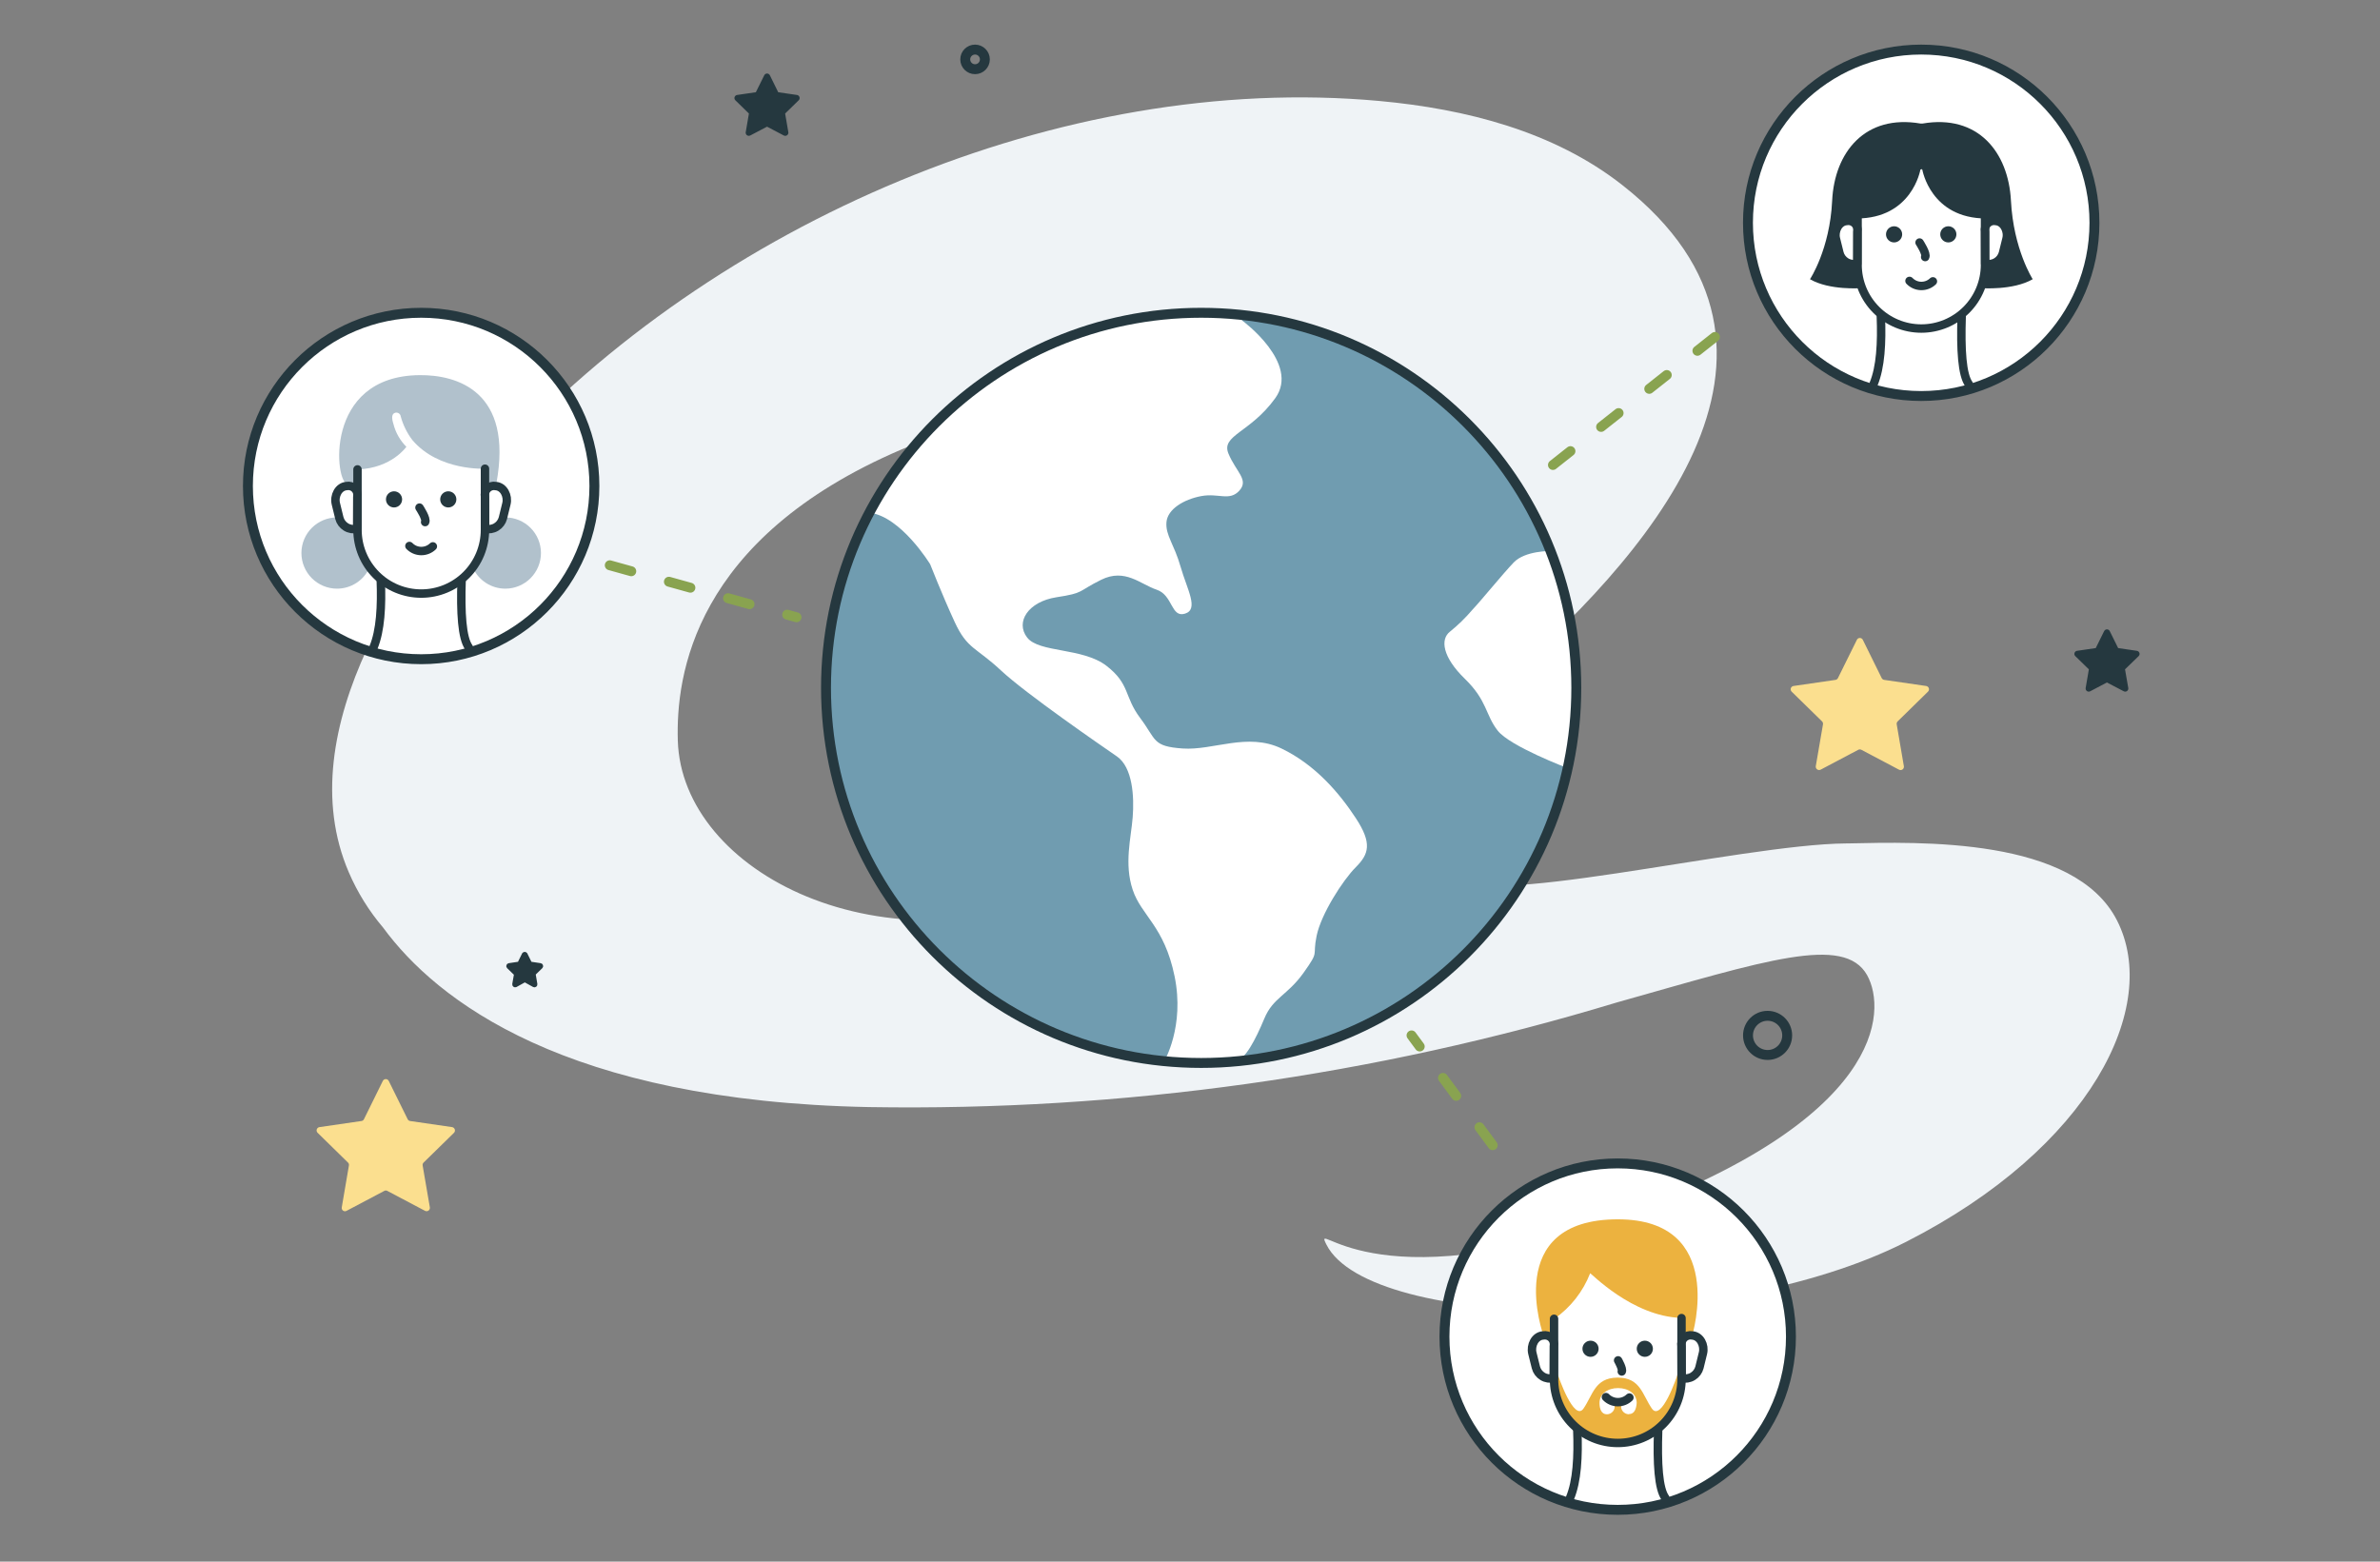 <svg width="480" height="315" viewBox="0 0 480 315" fill="none" xmlns="http://www.w3.org/2000/svg">
<rect x="0" y="0" width="480" height="315" fill="#808080" stroke="none"/>
<g clip-path="url(#clip0_922_13329)">
<path d="M426.96 185.66C418.39 168.8 387.14 169.82 372.56 170.13H372.33C351.06 170.27 296.57 183.98 293.12 176.41C291.18 172.16 296.63 153.92 301.8 138.74C331.19 113.27 370.1 70.98 327.15 37.3C313.37 26.49 295.63 21.97 278.2 20.37C213.94 14.47 143.93 45.08 100.72 92.37C82.41 112.37 57.99 147.18 70.34 175.94C72.081 179.987 74.417 183.752 77.27 187.11C88.06 201.8 114.05 222.11 175.27 223.31C226.303 224.148 277.155 217.036 326 202.23L326.24 202.16C355.93 193.8 371.92 188.44 376.56 196.7C380.56 203.88 380.07 225.87 326.13 245.34C276.07 263.42 264.54 245.18 267.53 251.08C276.37 268.41 347.13 269.49 384.41 250.5C421.69 231.51 435.8 202.99 426.96 185.66ZM272.25 135.87C263.08 152.02 244.75 167.87 220.94 178.36L219.56 178.96C177.73 196.96 137.49 175.88 136.7 149.38C136.32 136.38 139.81 108.69 181.7 90.71C223.59 72.73 265.95 77.9 276.43 102.28C280.77 112.39 278.96 124.22 272.29 135.87H272.25Z" fill="#EFF3F6"/>
<path d="M326.05 304.55C345.347 304.55 360.99 288.907 360.99 269.61C360.99 250.313 345.347 234.67 326.05 234.67C306.753 234.67 291.11 250.313 291.11 269.61C291.11 288.907 306.753 304.55 326.05 304.55Z" fill="white"/>
<path d="M387.47 79.88C406.767 79.88 422.41 64.237 422.41 44.94C422.41 25.643 406.767 10 387.47 10C368.173 10 352.53 25.643 352.53 44.94C352.53 64.237 368.173 79.88 387.47 79.88Z" fill="white"/>
<path d="M84.94 132.97C104.237 132.97 119.88 117.327 119.88 98.03C119.88 78.733 104.237 63.09 84.94 63.09C65.643 63.09 50 78.733 50 98.03C50 117.327 65.643 132.97 84.94 132.97Z" fill="white"/>
<path d="M338.32 277.27C338.22 277.65 335.07 286.9 333.15 284.12C331.23 281.34 330.86 277.93 326.35 277.88H326.16C321.64 277.93 321.25 281.38 319.36 284.12C317.47 286.86 314.29 277.65 314.19 277.27C314.19 277.27 312.46 284.79 317.93 288.52C320.313 290.281 323.207 291.212 326.17 291.17H326.33C329.296 291.214 332.195 290.283 334.58 288.52C340.04 284.79 338.32 277.27 338.32 277.27ZM328.52 285.27C328.148 285.267 327.789 285.134 327.505 284.895C327.22 284.656 327.027 284.326 326.96 283.96V283.96C326.951 283.79 326.951 283.62 326.96 283.45C326.524 283.56 326.067 283.56 325.63 283.45C325.63 283.45 325.63 283.82 325.63 283.97C325.563 284.334 325.372 284.663 325.089 284.902C324.807 285.141 324.45 285.275 324.08 285.28C322.96 285.28 322.59 284.16 322.59 282.99C322.59 281.13 324.27 279.99 326.33 279.99C328.39 279.99 330.09 281.12 330.09 282.99C330.01 284.12 329.67 285.24 328.52 285.24V285.27Z" fill="#ECB23F"/>
<path d="M109.1 111.54C109.101 112.484 108.917 113.42 108.557 114.292C108.196 115.165 107.668 115.959 107.001 116.627C106.334 117.296 105.543 117.826 104.671 118.189C103.799 118.552 102.864 118.739 101.92 118.74C100.538 118.741 99.185 118.343 98.024 117.594C96.862 116.846 95.941 115.779 95.37 114.52C96.986 112.307 97.843 109.63 97.81 106.89C98.665 106.995 99.53 106.801 100.259 106.342C100.987 105.883 101.535 105.187 101.81 104.37H101.95C103.847 104.378 105.664 105.137 107.004 106.48C108.344 107.824 109.097 109.643 109.1 111.54V111.54Z" fill="#B1C1CC"/>
<path d="M60.79 111.54C60.789 112.484 60.973 113.42 61.334 114.292C61.694 115.165 62.222 115.959 62.889 116.627C63.556 117.296 64.347 117.826 65.219 118.189C66.091 118.552 67.026 118.739 67.97 118.74C69.35 118.74 70.701 118.342 71.861 117.593C73.021 116.845 73.941 115.778 74.51 114.52C72.898 112.305 72.043 109.63 72.07 106.89C71.215 106.995 70.35 106.801 69.621 106.342C68.892 105.883 68.345 105.187 68.07 104.37H67.96C66.059 104.373 64.237 105.129 62.893 106.473C61.549 107.817 60.793 109.639 60.79 111.54V111.54Z" fill="#B1C1CC"/>
<path d="M409.96 56.32C405.96 58.62 399.64 58.12 399.64 58.12L400.54 53.41L403.54 52.26C403.54 52.26 404.9 48.16 404.86 46.56C404.82 44.96 400.58 44.07 400.58 44.07C389.36 44.07 387.7 34.24 387.7 34.24C387.633 34.198 387.57 34.152 387.51 34.1C387.436 34.141 387.366 34.188 387.3 34.24C387.3 34.24 385.64 44.07 374.42 44.07C374.42 44.07 370.18 44.95 370.14 46.56C370.1 48.17 371.46 52.26 371.46 52.26L374.46 53.41L375.36 58.12C375.36 58.12 369 58.62 365.04 56.32C365.04 56.32 369.04 50.32 369.51 40.49C369.98 30.66 376.19 23 387.34 24.92H387.55H387.74C398.89 23 405.06 30.66 405.57 40.49C406.08 50.32 409.96 56.32 409.96 56.32Z" fill="#25383F"/>
<path d="M242.25 214.41C284.036 214.41 317.91 180.536 317.91 138.75C317.91 96.964 284.036 63.09 242.25 63.09C200.464 63.09 166.59 96.964 166.59 138.75C166.59 180.536 200.464 214.41 242.25 214.41Z" fill="#709CB0"/>
<path d="M250.61 64.72C250.61 64.72 262.25 73.29 257.2 80.31C252.15 87.33 246.2 87.78 247.76 91.51C249.32 95.24 251.93 96.78 249.95 98.97C247.97 101.16 245.74 99.41 242.25 100.07C238.76 100.73 235.46 102.7 235.25 105.34C235.04 107.98 236.79 109.73 238.11 114.34C239.43 118.95 241.84 122.9 238.99 123.78C236.14 124.66 236.57 120.05 233.28 118.95C229.99 117.85 226.91 114.56 222.08 116.95C217.25 119.34 218.79 119.59 213.08 120.47C207.37 121.35 204.74 125.47 207.15 128.59C209.56 131.71 218.35 130.59 223.15 134.3C227.95 138.01 226.66 140.45 229.96 144.84C233.26 149.23 232.37 150.55 238.52 150.98C244.67 151.41 251.6 147.69 258.45 150.98C265.3 154.27 270.13 159.98 273.45 165.04C276.77 170.1 276.08 172.28 273.45 174.91C270.82 177.54 266.45 184.36 265.54 188.75C264.63 193.14 266.2 191.6 262.91 196.21C259.62 200.82 256.76 201.21 255 205.43C253.24 209.65 251.07 213.93 249.08 214.08C249.08 214.08 239.83 214.69 234.79 214.08C234.79 214.08 238.98 207.08 236.89 196.92C234.8 186.76 230.19 184.73 228.44 179.47C226.69 174.21 228.11 169.04 228.44 164.87C228.77 160.7 228.44 154.77 225.25 152.57C222.06 150.37 206.92 139.95 201.87 135.23C196.82 130.51 195.07 130.95 192.54 125.46C190.01 119.97 187.6 113.82 187.6 113.82C187.6 113.82 181.75 104.19 175.35 103.41C175.35 103.41 184.4 82.41 211.05 69.82C229.54 61.13 249.62 63.47 249.62 63.47L250.61 64.72Z" fill="white"/>
<path d="M312.72 111.15C312.72 111.15 307.58 111.05 305.28 113.46C302.98 115.87 298.8 121.04 296.94 123.01C295.58 124.611 294.074 126.08 292.44 127.4C290.44 128.94 290.9 132.52 295.44 136.93C299.98 141.34 299.56 144.2 302.06 147.38C304.56 150.56 316.21 154.96 316.21 154.96C317.954 147.113 318.41 139.034 317.56 131.04C316.04 118.4 312.72 111.15 312.72 111.15Z" fill="white"/>
<path d="M242.25 214.41C284.036 214.41 317.91 180.536 317.91 138.75C317.91 96.964 284.036 63.09 242.25 63.09C200.464 63.09 166.59 96.964 166.59 138.75C166.59 180.536 200.464 214.41 242.25 214.41Z" stroke="#25383F" stroke-width="2" stroke-miterlimit="10" stroke-linecap="round"/>
<path d="M375.72 129.11L379.5 136.77C379.549 136.868 379.621 136.953 379.71 137.018C379.798 137.082 379.901 137.124 380.01 137.14L388.47 138.37C388.593 138.389 388.708 138.441 388.803 138.521C388.898 138.602 388.969 138.707 389.007 138.826C389.046 138.944 389.05 139.071 389.021 139.192C388.991 139.312 388.929 139.423 388.84 139.51L382.72 145.51C382.642 145.587 382.583 145.682 382.55 145.786C382.517 145.891 382.51 146.002 382.53 146.11L383.97 154.53C383.996 154.657 383.985 154.79 383.937 154.91C383.889 155.031 383.808 155.136 383.702 155.211C383.596 155.286 383.47 155.329 383.34 155.334C383.21 155.339 383.082 155.307 382.97 155.24L375.4 151.24C375.304 151.191 375.198 151.165 375.09 151.165C374.982 151.165 374.876 151.191 374.78 151.24L367.21 155.24C367.098 155.302 366.97 155.331 366.842 155.324C366.714 155.317 366.591 155.274 366.486 155.2C366.382 155.126 366.3 155.023 366.252 154.905C366.203 154.786 366.188 154.656 366.21 154.53L367.66 146.11C367.677 146.002 367.669 145.892 367.636 145.787C367.603 145.683 367.546 145.588 367.47 145.51L361.34 139.51C361.251 139.422 361.189 139.311 361.16 139.189C361.131 139.068 361.136 138.94 361.176 138.822C361.215 138.703 361.287 138.598 361.383 138.518C361.479 138.438 361.596 138.387 361.72 138.37L370.18 137.14C370.287 137.124 370.389 137.082 370.476 137.018C370.564 136.953 370.633 136.868 370.68 136.77L374.47 129.11C374.519 128.984 374.604 128.875 374.716 128.799C374.828 128.722 374.96 128.681 375.095 128.681C375.23 128.681 375.362 128.722 375.474 128.799C375.585 128.875 375.671 128.984 375.72 129.11Z" fill="#FBDF8F"/>
<path d="M78.43 218.09L82.22 225.76C82.267 225.857 82.337 225.94 82.425 226.003C82.512 226.066 82.613 226.106 82.72 226.12L91.18 227.35C91.304 227.369 91.42 227.422 91.516 227.503C91.611 227.584 91.683 227.69 91.722 227.809C91.761 227.928 91.767 228.055 91.738 228.177C91.71 228.299 91.648 228.411 91.56 228.5L85.43 234.5C85.353 234.576 85.296 234.669 85.263 234.772C85.23 234.874 85.222 234.984 85.24 235.09L86.69 243.52C86.714 243.647 86.701 243.777 86.652 243.897C86.603 244.016 86.521 244.119 86.416 244.192C86.31 244.266 86.186 244.308 86.057 244.313C85.928 244.318 85.801 244.286 85.69 244.22L78.12 240.22C78.026 240.166 77.919 240.137 77.81 240.137C77.701 240.137 77.594 240.166 77.5 240.22L69.93 244.22C69.82 244.291 69.691 244.327 69.561 244.324C69.43 244.321 69.303 244.28 69.196 244.205C69.088 244.13 69.006 244.025 68.959 243.903C68.911 243.781 68.901 243.648 68.93 243.52L70.37 235.09C70.391 234.984 70.385 234.874 70.351 234.77C70.318 234.667 70.259 234.574 70.18 234.5L64.06 228.5C63.968 228.413 63.903 228.302 63.872 228.18C63.841 228.057 63.844 227.929 63.883 227.809C63.922 227.688 63.994 227.582 64.091 227.5C64.187 227.419 64.305 227.367 64.43 227.35L72.89 226.12C72.998 226.107 73.101 226.067 73.19 226.004C73.279 225.941 73.351 225.857 73.4 225.76L77.18 218.09C77.229 217.964 77.315 217.855 77.426 217.779C77.538 217.702 77.67 217.661 77.805 217.661C77.94 217.661 78.072 217.702 78.184 217.779C78.296 217.855 78.381 217.964 78.43 218.09Z" fill="#FBDF8F"/>
<path d="M105.96 192.5L106.86 194.33C106.872 194.352 106.889 194.371 106.91 194.385C106.931 194.399 106.955 194.408 106.98 194.41L108.98 194.71C109.009 194.715 109.036 194.727 109.059 194.746C109.081 194.765 109.098 194.79 109.107 194.818C109.117 194.845 109.118 194.875 109.112 194.904C109.105 194.933 109.091 194.959 109.07 194.98L107.61 196.4C107.6 196.422 107.595 196.446 107.595 196.47C107.595 196.494 107.6 196.518 107.61 196.54L107.95 198.54C107.955 198.569 107.952 198.599 107.941 198.627C107.93 198.654 107.911 198.678 107.887 198.696C107.864 198.714 107.835 198.724 107.806 198.727C107.776 198.729 107.747 198.723 107.72 198.71L105.92 197.71C105.896 197.7 105.871 197.695 105.845 197.695C105.819 197.695 105.794 197.7 105.77 197.71L103.97 198.71C103.944 198.723 103.914 198.729 103.884 198.727C103.855 198.724 103.826 198.714 103.803 198.696C103.779 198.678 103.76 198.654 103.749 198.627C103.738 198.599 103.735 198.569 103.74 198.54L104.09 196.54C104.093 196.514 104.09 196.489 104.081 196.464C104.072 196.44 104.058 196.418 104.04 196.4L102.58 194.98C102.559 194.959 102.545 194.933 102.538 194.904C102.532 194.875 102.533 194.845 102.543 194.818C102.552 194.79 102.569 194.765 102.591 194.746C102.614 194.727 102.641 194.715 102.67 194.71L104.67 194.41C104.695 194.409 104.72 194.401 104.741 194.387C104.762 194.373 104.779 194.353 104.79 194.33L105.69 192.5C105.706 192.479 105.726 192.462 105.75 192.451C105.773 192.439 105.799 192.433 105.825 192.433C105.851 192.433 105.877 192.439 105.9 192.451C105.924 192.462 105.944 192.479 105.96 192.5Z" fill="#25383F" stroke="#25383F" stroke-width="0.86" stroke-linecap="round" stroke-linejoin="round"/>
<path d="M424.93 127.58L426.77 131.3L430.88 131.9L427.9 134.79L428.61 138.88L424.93 136.95L421.26 138.88L421.96 134.79L418.99 131.9L423.09 131.3L424.93 127.58Z" fill="#25383F" stroke="#25383F" stroke-width="1.26" stroke-linecap="round" stroke-linejoin="round"/>
<path d="M154.7 15.46L156.53 19.18L160.64 19.78L157.67 22.68L158.37 26.77L154.7 24.84L151.02 26.77L151.72 22.68L148.75 19.78L152.86 19.18L154.7 15.46Z" fill="#25383F" stroke="#25383F" stroke-width="1.26" stroke-linecap="round" stroke-linejoin="round"/>
<path d="M313.2 93.79L349.05 65.45" stroke="#89A350" stroke-width="2" stroke-miterlimit="10" stroke-linecap="round" stroke-dasharray="4.5 7.88"/>
<path d="M122.98 114.02L160.64 124.51" stroke="#89A350" stroke-width="2" stroke-miterlimit="10" stroke-linecap="round" stroke-dasharray="4.5 7.88"/>
<path d="M301.05 231L284.68 208.85" stroke="#89A350" stroke-width="2" stroke-miterlimit="10" stroke-linecap="round" stroke-dasharray="4.5 7.88"/>
<path d="M320.7 256.84C320.77 256.66 329.17 265.58 339.13 265.84V269.61C339.449 269.411 339.809 269.287 340.183 269.245C340.557 269.204 340.935 269.246 341.29 269.37C341.29 269.37 348.4 245.95 326.29 245.95C302.74 245.95 311.29 269.37 311.29 269.37L313.49 269.61V266.01C316.747 263.733 319.256 260.542 320.7 256.84V256.84Z" fill="#ECB23F"/>
<path d="M93.1 116.94C92.87 123.66 93.19 128.72 94.55 130.58" stroke="#25383F" stroke-width="1.7" stroke-linecap="round" stroke-linejoin="round"/>
<path d="M75.32 130.61C76.75 127.16 77 122.31 76.79 116.9" stroke="#25383F" stroke-width="1.7" stroke-linecap="round" stroke-linejoin="round"/>
<path d="M79.47 102.36C80.37 102.36 81.1 101.63 81.1 100.73C81.1 99.83 80.37 99.1 79.47 99.1C78.57 99.1 77.84 99.83 77.84 100.73C77.84 101.63 78.57 102.36 79.47 102.36Z" fill="#25383F"/>
<path d="M90.41 102.36C91.31 102.36 92.04 101.63 92.04 100.73C92.04 99.83 91.31 99.1 90.41 99.1C89.51 99.1 88.78 99.83 88.78 100.73C88.78 101.63 89.51 102.36 90.41 102.36Z" fill="#25383F"/>
<path d="M82.57 110.13C83.187 110.767 84.032 111.133 84.918 111.148C85.805 111.163 86.662 110.826 87.3 110.21" stroke="#25383F" stroke-width="1.7" stroke-linecap="round" stroke-linejoin="round"/>
<path d="M84.6 102.39C84.6 102.39 86.12 104.67 85.74 105.31" stroke="#25383F" stroke-width="1.7" stroke-linecap="round" stroke-linejoin="round"/>
<path d="M84.63 75.67C92.18 75.6 103.55 78.92 100.11 97.51C100.11 97.51 98.36 97.41 97.95 98.69V94.54C97.95 94.54 88.54 95.09 83.18 88.78C82.089 87.352 81.287 85.725 80.82 83.99C80.802 83.867 80.76 83.749 80.694 83.644C80.628 83.539 80.541 83.448 80.439 83.379C80.336 83.309 80.22 83.262 80.098 83.24C79.976 83.217 79.851 83.221 79.73 83.25C78.99 83.44 78.94 84.25 79.36 85.57C79.804 87.292 80.701 88.864 81.96 90.12C81.96 90.12 79.02 94.4 72.25 94.68V98.68C72.087 98.262 71.779 97.916 71.383 97.706C70.987 97.495 70.528 97.432 70.09 97.53C67.62 97.86 65.02 75.83 84.63 75.67Z" fill="#B1C1CC"/>
<path d="M72.03 106.66C71.267 106.839 70.464 106.712 69.793 106.307C69.122 105.901 68.636 105.249 68.44 104.49L67.74 101.63C67.34 100.04 68.27 98.15 69.9 98.04C70.197 97.981 70.504 97.997 70.794 98.085C71.084 98.174 71.347 98.332 71.561 98.547C71.774 98.762 71.932 99.026 72.019 99.316C72.106 99.606 72.12 99.913 72.06 100.21L72.03 106.66Z" stroke="#25383F" stroke-width="1.7" stroke-linecap="round" stroke-linejoin="round"/>
<path d="M97.84 106.66C98.603 106.839 99.406 106.712 100.077 106.307C100.748 105.901 101.234 105.249 101.43 104.49L102.13 101.63C102.53 100.04 101.6 98.15 99.97 98.04C99.673 97.981 99.366 97.997 99.076 98.085C98.786 98.174 98.523 98.332 98.309 98.547C98.096 98.762 97.938 99.026 97.851 99.316C97.764 99.606 97.75 99.913 97.81 100.21L97.84 106.66Z" stroke="#25383F" stroke-width="1.7" stroke-linecap="round" stroke-linejoin="round"/>
<path d="M97.81 94.54V106.88C97.81 110.288 96.456 113.557 94.046 115.966C91.636 118.376 88.368 119.73 84.96 119.73C83.272 119.731 81.6 119.4 80.04 118.755C78.479 118.11 77.061 117.163 75.867 115.97C74.673 114.777 73.725 113.36 73.079 111.8C72.433 110.24 72.1 108.568 72.1 106.88V94.68" stroke="#25383F" stroke-width="1.7" stroke-linecap="round" stroke-linejoin="round"/>
<path d="M84.94 132.97C104.237 132.97 119.88 117.327 119.88 98.03C119.88 78.733 104.237 63.09 84.94 63.09C65.643 63.09 50 78.733 50 98.03C50 117.327 65.643 132.97 84.94 132.97Z" stroke="#25383F" stroke-width="2" stroke-miterlimit="10" stroke-linecap="round"/>
<path d="M395.63 63.85C395.41 70.57 395.72 75.63 397.08 77.48" stroke="#25383F" stroke-width="1.7" stroke-linecap="round" stroke-linejoin="round"/>
<path d="M377.86 77.48C379.29 74.04 379.54 69.18 379.33 63.78" stroke="#25383F" stroke-width="1.7" stroke-linecap="round" stroke-linejoin="round"/>
<path d="M382 48.9C382.9 48.9 383.63 48.17 383.63 47.27C383.63 46.37 382.9 45.64 382 45.64C381.1 45.64 380.37 46.37 380.37 47.27C380.37 48.17 381.1 48.9 382 48.9Z" fill="#25383F"/>
<path d="M392.94 48.9C393.84 48.9 394.57 48.17 394.57 47.27C394.57 46.37 393.84 45.64 392.94 45.64C392.04 45.64 391.31 46.37 391.31 47.27C391.31 48.17 392.04 48.9 392.94 48.9Z" fill="#25383F"/>
<path d="M385.11 56.66C385.724 57.298 386.566 57.665 387.451 57.682C388.336 57.699 389.192 57.364 389.83 56.75" stroke="#25383F" stroke-width="1.7" stroke-linecap="round" stroke-linejoin="round"/>
<path d="M387.14 48.92C387.14 48.92 388.65 51.21 388.27 51.85" stroke="#25383F" stroke-width="1.7" stroke-linecap="round" stroke-linejoin="round"/>
<path d="M374.57 53.2C373.807 53.379 373.004 53.252 372.333 52.847C371.662 52.441 371.176 51.789 370.98 51.03L370.27 48.16C369.88 46.58 370.81 44.69 372.44 44.58C372.736 44.521 373.042 44.536 373.33 44.624C373.619 44.712 373.881 44.87 374.094 45.084C374.307 45.298 374.463 45.561 374.55 45.85C374.636 46.139 374.65 46.444 374.59 46.74L374.57 53.2Z" stroke="#25383F" stroke-width="1.7" stroke-linecap="round" stroke-linejoin="round"/>
<path d="M400.37 53.2C401.133 53.379 401.936 53.252 402.607 52.847C403.278 52.441 403.764 51.789 403.96 51.03L404.67 48.16C405.06 46.58 404.13 44.69 402.5 44.58C402.204 44.521 401.898 44.536 401.61 44.624C401.321 44.712 401.059 44.87 400.846 45.084C400.633 45.298 400.477 45.561 400.39 45.85C400.304 46.139 400.29 46.444 400.35 46.74L400.37 53.2Z" stroke="#25383F" stroke-width="1.7" stroke-linecap="round" stroke-linejoin="round"/>
<path d="M400.34 41.07V53.42C400.34 56.828 398.986 60.096 396.576 62.506C394.166 64.916 390.898 66.27 387.49 66.27C384.082 66.27 380.813 64.916 378.404 62.506C375.994 60.096 374.64 56.828 374.64 53.42V41.21" stroke="#25383F" stroke-width="1.7" stroke-linecap="round" stroke-linejoin="round"/>
<path d="M387.47 79.88C406.767 79.88 422.41 64.237 422.41 44.94C422.41 25.643 406.767 10 387.47 10C368.173 10 352.53 25.643 352.53 44.94C352.53 64.237 368.173 79.88 387.47 79.88Z" stroke="#25383F" stroke-width="2" stroke-miterlimit="10" stroke-linecap="round"/>
<path d="M334.42 288.52C334.19 295.25 334.5 300.3 335.87 302.16" stroke="#25383F" stroke-width="1.7" stroke-linecap="round" stroke-linejoin="round"/>
<path d="M316.64 302.16C318.07 298.72 318.32 293.86 318.11 288.45" stroke="#25383F" stroke-width="1.7" stroke-linecap="round" stroke-linejoin="round"/>
<path d="M320.78 273.69C321.68 273.69 322.41 272.96 322.41 272.06C322.41 271.16 321.68 270.43 320.78 270.43C319.88 270.43 319.15 271.16 319.15 272.06C319.15 272.96 319.88 273.69 320.78 273.69Z" fill="#25383F"/>
<path d="M331.73 273.69C332.63 273.69 333.36 272.96 333.36 272.06C333.36 271.16 332.63 270.43 331.73 270.43C330.83 270.43 330.1 271.16 330.1 272.06C330.1 272.96 330.83 273.69 331.73 273.69Z" fill="#25383F"/>
<path d="M323.89 281.81C324.507 282.446 325.351 282.812 326.236 282.829C327.122 282.845 327.979 282.512 328.62 281.9" stroke="#25383F" stroke-width="1.7" stroke-linecap="round" stroke-linejoin="round"/>
<path d="M326.34 274.4C326.34 274.4 327.34 276.15 327.08 276.64" stroke="#25383F" stroke-width="1.7" stroke-linecap="round" stroke-linejoin="round"/>
<path d="M313.35 277.99C312.587 278.169 311.784 278.042 311.113 277.637C310.442 277.231 309.956 276.579 309.76 275.82L309.05 272.96C308.66 271.37 309.59 269.48 311.22 269.37C311.517 269.311 311.824 269.327 312.114 269.415C312.404 269.504 312.667 269.662 312.881 269.877C313.094 270.092 313.252 270.356 313.339 270.646C313.426 270.936 313.44 271.243 313.38 271.54L313.35 277.99Z" stroke="#25383F" stroke-width="1.7" stroke-linecap="round" stroke-linejoin="round"/>
<path d="M339.16 277.99C339.923 278.169 340.726 278.042 341.397 277.637C342.068 277.231 342.554 276.579 342.75 275.82L343.45 272.96C343.85 271.37 342.92 269.48 341.29 269.37C340.993 269.311 340.686 269.327 340.396 269.415C340.106 269.504 339.843 269.662 339.629 269.877C339.416 270.092 339.258 270.356 339.171 270.646C339.084 270.936 339.07 271.243 339.13 271.54L339.16 277.99Z" stroke="#25383F" stroke-width="1.7" stroke-linecap="round" stroke-linejoin="round"/>
<path d="M313.42 266.01V278.21C313.42 281.618 314.774 284.887 317.184 287.296C319.593 289.706 322.862 291.06 326.27 291.06C327.958 291.061 329.63 290.73 331.19 290.085C332.751 289.44 334.168 288.493 335.363 287.3C336.557 286.107 337.504 284.69 338.151 283.13C338.797 281.57 339.13 279.898 339.13 278.21V265.87" stroke="#25383F" stroke-width="1.7" stroke-linecap="round" stroke-linejoin="round"/>
<path d="M326.26 304.55C345.557 304.55 361.2 288.907 361.2 269.61C361.2 250.313 345.557 234.67 326.26 234.67C306.963 234.67 291.32 250.313 291.32 269.61C291.32 288.907 306.963 304.55 326.26 304.55Z" stroke="#25383F" stroke-width="2" stroke-miterlimit="10" stroke-linecap="round"/>
<path d="M356.49 212.8C358.672 212.8 360.44 211.031 360.44 208.85C360.44 206.668 358.672 204.9 356.49 204.9C354.308 204.9 352.54 206.668 352.54 208.85C352.54 211.031 354.308 212.8 356.49 212.8Z" stroke="#25383F" stroke-width="2" stroke-miterlimit="10" stroke-linecap="round"/>
<path d="M196.65 13.96C197.744 13.96 198.63 13.073 198.63 11.98C198.63 10.886 197.744 10 196.65 10C195.557 10 194.67 10.886 194.67 11.98C194.67 13.073 195.557 13.96 196.65 13.96Z" stroke="#25383F" stroke-width="2" stroke-miterlimit="10" stroke-linecap="round"/>
</g>
<defs>
<clipPath id="clip0_922_13329">
<rect width="382.51" height="296.55" fill="white" transform="translate(49 9)"/>
</clipPath>
</defs>
</svg>
